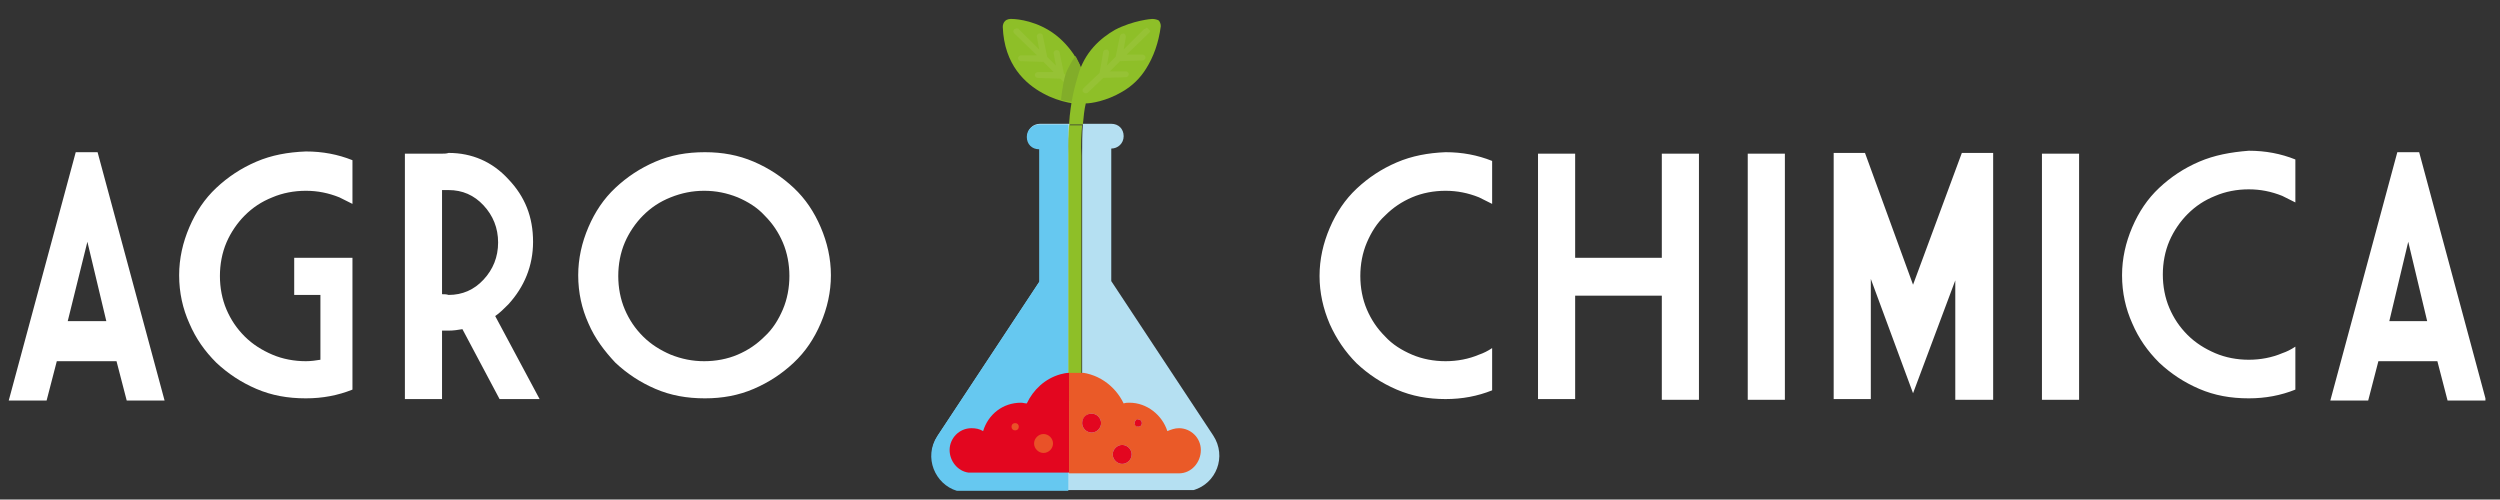 <?xml version="1.0" encoding="utf-8"?>
<!-- Generator: Adobe Illustrator 22.0.0, SVG Export Plug-In . SVG Version: 6.00 Build 0)  -->
<svg version="1.1" id="Capa_1" xmlns="http://www.w3.org/2000/svg" xmlns:xlink="http://www.w3.org/1999/xlink" x="0px" y="0px"
	 viewBox="0 0 343.3 68.6" style="enable-background:new 0 0 343.3 68.6;" xml:space="preserve">
<rect x="0" y="0" width="343.3" height="68.6" fill="#333333" stroke="none"/>
<style type="text/css">
	.st0{clip-path:url(#SVGID_6_);fill:none;stroke:#B5E0F2;stroke-width:147.6;stroke-miterlimit:10;}
	.st1{clip-path:url(#SVGID_8_);fill:none;stroke:#66C8F0;stroke-width:121.5;stroke-miterlimit:10;}
	.st2{clip-path:url(#SVGID_10_);fill:none;stroke:#8EBF28;stroke-width:31.5;stroke-miterlimit:10;}
	.st3{clip-path:url(#SVGID_12_);fill:none;stroke:#96C235;stroke-width:21.6;stroke-miterlimit:10;}
	.st4{clip-path:url(#SVGID_14_);fill:none;stroke:#82AD29;stroke-width:26.1;stroke-miterlimit:10;}
	.st5{clip-path:url(#SVGID_16_);fill:none;stroke:#8EBF28;stroke-width:36;stroke-miterlimit:10;}
	.st6{clip-path:url(#SVGID_18_);fill:none;stroke:#8EBF28;stroke-width:10.8;stroke-miterlimit:10;}
	.st7{clip-path:url(#SVGID_20_);fill:none;stroke:#96C235;stroke-width:24.3;stroke-miterlimit:10;}
	.st8{clip-path:url(#SVGID_22_);fill:none;stroke:#EA5A28;stroke-width:79.2;stroke-miterlimit:10;}
	.st9{clip-path:url(#SVGID_24_);fill:none;stroke:#E3061F;stroke-width:10.8;stroke-miterlimit:10;}
	.st10{clip-path:url(#SVGID_26_);fill:none;stroke:#E3061F;stroke-width:9.9;stroke-miterlimit:10;}
	.st11{clip-path:url(#SVGID_28_);fill:none;stroke:#E3061F;stroke-width:6.3;stroke-miterlimit:10;}
	.st12{clip-path:url(#SVGID_30_);fill:none;stroke:#E3061F;stroke-width:99;stroke-miterlimit:10;}
	.st13{clip-path:url(#SVGID_32_);fill:none;stroke:#E95228;stroke-width:12.6;stroke-miterlimit:10;}
	.st14{clip-path:url(#SVGID_34_);fill:none;stroke:#E95228;stroke-width:8.1;stroke-miterlimit:10;}
</style>
<g>
	<g>
		<defs>
			<path id="SVGID_1_" d="M60.7,40.4V26.1c0.3,0,0.6,0,0.9,0c1.9,0,3.5,0.7,4.8,2.1c1.3,1.4,2,3.1,2,5.1s-0.7,3.7-2,5.1
				c-1.3,1.4-2.9,2.1-4.8,2.1C61.3,40.4,61,40.4,60.7,40.4 M60.7,21.1L60.7,21.1h-5.1v33.7h5.1v-9.4c0.3,0,0.6,0,0.9,0
				c0.7,0,1.3-0.1,1.9-0.2l5.1,9.6h5.5L68,43.4c0.6-0.4,1.2-1,1.8-1.6c2.2-2.4,3.4-5.3,3.4-8.6c0-3.4-1.1-6.2-3.4-8.6
				c-2.2-2.4-5-3.6-8.2-3.6C61.3,21.1,61,21.1,60.7,21.1 M35.2,22.2c-2.1,0.9-3.9,2.1-5.5,3.6s-2.8,3.3-3.7,5.4
				c-0.9,2.1-1.4,4.3-1.4,6.6c0,2.4,0.5,4.6,1.4,6.6c0.9,2.1,2.1,3.8,3.7,5.4c1.6,1.5,3.4,2.7,5.5,3.6c2.1,0.9,4.3,1.3,6.8,1.3
				c2.3,0,4.4-0.4,6.4-1.2V35.4h-8v5.1H44v8.9c-0.6,0.1-1.3,0.2-2,0.2c-1.6,0-3.2-0.3-4.6-0.9c-1.4-0.6-2.7-1.4-3.8-2.5
				s-1.9-2.3-2.5-3.7s-0.9-3-0.9-4.6s0.3-3.2,0.9-4.6c0.6-1.4,1.5-2.7,2.5-3.7c1.1-1.1,2.3-1.9,3.8-2.5c1.4-0.6,3-0.9,4.6-0.9
				s3.1,0.3,4.6,0.9c0.6,0.3,1.2,0.6,1.8,0.9v-6c-2-0.8-4.1-1.2-6.4-1.2C39.5,20.9,37.3,21.3,35.2,22.2 M92.1,48.7
				c-1.4-0.6-2.7-1.4-3.8-2.5c-1.1-1.1-1.9-2.3-2.5-3.7s-0.9-3-0.9-4.6s0.3-3.2,0.9-4.6c0.6-1.4,1.5-2.7,2.5-3.7
				c1.1-1.1,2.3-1.9,3.8-2.5s3-0.9,4.6-0.9s3.1,0.3,4.6,0.9c1.4,0.6,2.7,1.4,3.7,2.5c1.1,1.1,1.9,2.3,2.5,3.7s0.9,3,0.9,4.6
				s-0.3,3.2-0.9,4.6c-0.6,1.4-1.4,2.7-2.5,3.7c-1.1,1.1-2.3,1.9-3.7,2.5c-1.4,0.6-3,0.9-4.6,0.9C95.1,49.6,93.6,49.3,92.1,48.7
				 M90,22.2c-2.1,0.9-3.9,2.1-5.5,3.6s-2.8,3.3-3.7,5.4c-0.9,2.1-1.4,4.3-1.4,6.6c0,2.4,0.5,4.6,1.4,6.6c0.9,2.1,2.2,3.8,3.7,5.4
				c1.6,1.5,3.4,2.7,5.5,3.6c2.1,0.9,4.3,1.3,6.8,1.3c2.4,0,4.6-0.4,6.7-1.3c2.1-0.9,3.9-2.1,5.5-3.6s2.8-3.3,3.7-5.4
				c0.9-2.1,1.4-4.3,1.4-6.6s-0.5-4.5-1.4-6.6s-2.1-3.9-3.7-5.4s-3.4-2.7-5.5-3.6s-4.3-1.3-6.7-1.3C94.3,20.9,92.1,21.3,90,22.2
				 M12,33.2l2.6,10.9H9.3L12,33.2z M10.4,20.9L1.2,55h5.2l1.4-5.4H16l1.4,5.4h5.2l-9.2-34.1C13.4,20.9,10.4,20.9,10.4,20.9z"/>
		</defs>
		<use xlink:href="#SVGID_1_"  style="overflow:visible;fill:#FFFFFF;"/>
		<clipPath id="SVGID_2_">
			<use xlink:href="#SVGID_1_"  style="overflow:visible;"/>
		</clipPath>
	</g>
</g>
<g>
	<g>
		<defs>
			<path id="SVGID_3_" d="M228.2,21.1v14.3h-11.9V21.1h-5.1v33.7h5.1V40.6h11.9v14.3h5.1V21.1H228.2z M240,54.9h5.1V21.1H240V54.9z
				 M280.4,54.9h5.1V21.1h-5.1V54.9z M269.4,21l-6.7,18.1L256.1,21h-4.3v33.8h5.1V38.3l5.8,15.7l5.8-15.5v16.4h5.2V21H269.4z
				 M191.8,22.3c-2.1,0.9-3.9,2.1-5.5,3.6s-2.8,3.3-3.7,5.4s-1.4,4.3-1.4,6.6s0.5,4.5,1.4,6.6c0.9,2,2.1,3.8,3.7,5.4
				c1.6,1.5,3.4,2.7,5.5,3.6c2.1,0.9,4.3,1.3,6.7,1.3c2.3,0,4.4-0.4,6.4-1.2v-5.8c-0.6,0.4-1.2,0.7-1.8,0.9c-1.4,0.6-3,0.9-4.6,0.9
				s-3.2-0.3-4.6-0.9c-1.4-0.6-2.7-1.4-3.7-2.5c-1.1-1.1-1.9-2.3-2.5-3.7s-0.9-3-0.9-4.6s0.3-3.2,0.9-4.6c0.6-1.4,1.4-2.7,2.5-3.7
				c1.1-1.1,2.3-1.9,3.7-2.5s3-0.9,4.6-0.9s3.1,0.3,4.6,0.9c0.6,0.3,1.2,0.6,1.8,0.9v-5.9c-2-0.8-4.1-1.2-6.4-1.2
				C196.1,21,193.9,21.4,191.8,22.3 M302,22.2c-2.1,0.9-3.9,2.1-5.5,3.6s-2.8,3.3-3.7,5.4c-0.9,2.1-1.4,4.3-1.4,6.6
				c0,2.4,0.5,4.6,1.4,6.6c0.9,2.1,2.1,3.8,3.7,5.4c1.6,1.5,3.4,2.7,5.5,3.6c2.1,0.9,4.3,1.3,6.8,1.3c2.3,0,4.4-0.4,6.4-1.2v-5.9
				c-0.6,0.4-1.2,0.7-1.8,0.9c-1.4,0.6-3,0.9-4.6,0.9s-3.2-0.3-4.6-0.9c-1.4-0.6-2.7-1.4-3.8-2.5c-1.1-1.1-1.9-2.3-2.5-3.7
				s-0.9-3-0.9-4.6s0.3-3.2,0.9-4.6c0.6-1.4,1.5-2.7,2.5-3.7c1.1-1.1,2.3-1.9,3.8-2.5c1.4-0.6,3-0.9,4.6-0.9s3.1,0.3,4.6,0.9
				c0.6,0.3,1.2,0.6,1.8,0.9v-5.9c-2-0.8-4.1-1.2-6.4-1.2C306.3,20.9,304.1,21.3,302,22.2 M330.7,33.2l2.6,10.9h-5.2L330.7,33.2z
				 M329.2,20.9L320,55h5.2l1.4-5.4h8.1l1.4,5.4h5.2v-0.3l-9.1-33.8C332.2,20.9,329.2,20.9,329.2,20.9z"/>
		</defs>
		<use xlink:href="#SVGID_3_"  style="overflow:visible;fill:#FFFFFF;"/>
		<clipPath id="SVGID_4_">
			<use xlink:href="#SVGID_3_"  style="overflow:visible;"/>
		</clipPath>
	</g>
</g>
<g>
	<g>
		<defs>
			<path id="SVGID_5_" d="M148.7,17.1c-0.1,1.2-0.1,2.7-0.1,4.2V55h-1.8V21.3c-0.1-1.6,0-3,0.1-4.3h-4.1c-0.9,0-1.7,0.7-1.7,1.7
				s0.7,1.7,1.7,1.7v18.2l-14,21.2c-1.9,2.9-0.3,6.6,2.7,7.5h32.4c3.1-0.9,4.6-4.6,2.7-7.5l-14-21.2V20.4c0.9,0,1.7-0.7,1.7-1.7
				s-0.7-1.7-1.7-1.7h-3.9V17.1z"/>
		</defs>
		<clipPath id="SVGID_6_">
			<use xlink:href="#SVGID_5_"  style="overflow:visible;"/>
		</clipPath>
		<line class="st0" x1="147.7" y1="68.7" x2="147.7" y2="16"/>
	</g>
</g>
<g>
	<g>
		<defs>
			<path id="SVGID_7_" d="M142.7,17.1c-0.9,0-1.7,0.7-1.7,1.7s0.7,1.7,1.7,1.7v18.2l-14,21.2c-1.9,2.9-0.3,6.6,2.7,7.5h15.3V17.1
				H142.7z"/>
		</defs>
		<clipPath id="SVGID_8_">
			<use xlink:href="#SVGID_7_"  style="overflow:visible;"/>
		</clipPath>
		<line class="st1" x1="144.4" y1="68.4" x2="144.4" y2="17.1"/>
	</g>
</g>
<g>
	<g>
		<defs>
			<path id="SVGID_9_" d="M138,2.9c-0.2,0.2-0.3,0.5-0.3,0.8c0.2,5.2,3.1,7.8,5.5,9.1c2.5,1.4,5,1.5,5.1,1.5c0.3,0,0.6-0.1,0.8-0.3
				s0.3-0.5,0.3-0.8c-0.3-2.2-0.9-4.2-2-5.8c-0.9-1.3-2-2.4-3.3-3.2c-2.6-1.6-5.1-1.6-5.2-1.6C138.7,2.6,138.3,2.6,138,2.9"/>
		</defs>
		<clipPath id="SVGID_10_">
			<use xlink:href="#SVGID_9_"  style="overflow:visible;"/>
		</clipPath>
		<line class="st2" x1="149.8" y1="14.2" x2="136.9" y2="1.3"/>
	</g>
</g>
<g>
	<g>
		<defs>
			<path id="SVGID_11_" d="M139.3,4c-0.2,0.2-0.2,0.4,0,0.6l3.1,3h-2.2c-0.2,0-0.4,0.2-0.4,0.4c0,0.2,0.2,0.4,0.4,0.4l3.1,0.1
				l1.4,1.4h-2.2c-0.2,0-0.4,0.2-0.4,0.4s0.2,0.4,0.4,0.4l3.1,0.1l2.1,2c0.1,0.1,0.2,0.1,0.3,0.1s0.2,0,0.3-0.1
				c0.2-0.2,0.2-0.4,0-0.6l-2.2-2.1l-0.6-2.9c0-0.2-0.3-0.4-0.5-0.3c-0.2,0-0.4,0.3-0.3,0.5L145,9l-1.2-1.2l-0.6-2.9
				c0-0.2-0.3-0.4-0.5-0.3c-0.2,0-0.4,0.3-0.3,0.5l0.3,1.7L139.9,4c-0.1-0.1-0.2-0.1-0.3-0.1C139.5,3.9,139.4,4,139.3,4"/>
		</defs>
		<clipPath id="SVGID_12_">
			<use xlink:href="#SVGID_11_"  style="overflow:visible;"/>
		</clipPath>
		<line class="st3" x1="148.2" y1="12.9" x2="139.1" y2="3.8"/>
	</g>
</g>
<g>
	<g>
		<defs>
			<path id="SVGID_13_" d="M146.3,10.3c-0.4,1.3-0.6,3.4-0.6,3.4c0.3,0.1,0.7,0.2,1,0.2c0.9,0.2,1.6,0.3,1.6,0.3
				c0.3,0,0.6-0.1,0.8-0.3s0.3-0.5,0.3-0.8c-0.2-1.6-0.6-3-1.1-4.2c-0.2-0.4-0.4-0.8-0.6-1.2C147.6,7.7,146.6,9.3,146.3,10.3"/>
		</defs>
		<clipPath id="SVGID_14_">
			<use xlink:href="#SVGID_13_"  style="overflow:visible;"/>
		</clipPath>
		<line class="st4" x1="149.3" y1="14.5" x2="144.1" y2="7.8"/>
	</g>
</g>
<g>
	<g>
		<defs>
			<path id="SVGID_15_" d="M158.2,2.6c-0.1,0-2.6,0.2-5.1,1.5c-1.9,1.1-4.2,3-5.1,6.4c-0.3,1-1,3.3-1.2,6.6h1.9
				c0.1-1.1,0.2-2.1,0.4-2.9c0.7,0,2.8-0.3,5-1.6c1.4-0.8,2.5-1.9,3.3-3.2c1-1.6,1.7-3.5,2-5.8c0-0.3-0.1-0.6-0.3-0.8
				C158.9,2.7,158.6,2.6,158.2,2.6C158.3,2.6,158.3,2.6,158.2,2.6"/>
		</defs>
		<clipPath id="SVGID_16_">
			<use xlink:href="#SVGID_15_"  style="overflow:visible;"/>
		</clipPath>
		<line class="st5" x1="146.7" y1="17" x2="159.3" y2="2.6"/>
	</g>
</g>
<g>
	<g>
		<defs>
			<path id="SVGID_17_" d="M146.8,17.1c-0.1,1.3-0.1,2.7-0.1,4.3v33.7h1.8V21.4c-0.1-1.6,0-3,0.1-4.2h-1.8V17.1z"/>
		</defs>
		<clipPath id="SVGID_18_">
			<use xlink:href="#SVGID_17_"  style="overflow:visible;"/>
		</clipPath>
		<line class="st6" x1="147.7" y1="55.6" x2="147.7" y2="17.1"/>
	</g>
</g>
<g>
	<g>
		<defs>
			<path id="SVGID_19_" d="M157.1,4l-2.8,2.8l0.3-1.7c0-0.2-0.1-0.5-0.3-0.5s-0.4,0.1-0.5,0.3l-0.6,2.9L152,9l0.3-1.7
				c0-0.2-0.1-0.5-0.3-0.5s-0.5,0.1-0.5,0.3L151,10l-2.2,2.1c-0.2,0.2-0.2,0.4,0,0.6c0.1,0.1,0.2,0.1,0.3,0.1s0.2,0,0.3-0.1l2.1-2
				l3.1-0.1c0.2,0,0.4-0.2,0.4-0.4s-0.2-0.4-0.4-0.4l0,0h-2.2l1.4-1.4l3.1-0.1c0.2,0,0.4-0.2,0.4-0.4c0-0.2-0.2-0.4-0.4-0.4l0,0
				h-2.2l3.1-3c0.2-0.2,0.2-0.4,0-0.6c-0.1-0.1-0.2-0.1-0.3-0.1C157.3,3.9,157.2,4,157.1,4"/>
		</defs>
		<clipPath id="SVGID_20_">
			<use xlink:href="#SVGID_19_"  style="overflow:visible;"/>
		</clipPath>
		<line class="st7" x1="148.6" y1="13.1" x2="157.7" y2="4"/>
	</g>
</g>
<g>
	<g>
		<defs>
			<path id="SVGID_21_" d="M152.8,62.4c0-0.7,0.6-1.3,1.3-1.3s1.3,0.6,1.3,1.3s-0.6,1.3-1.3,1.3C153.4,63.7,152.8,63.1,152.8,62.4
				 M155.8,58.1c0-0.3,0.2-0.5,0.5-0.5s0.5,0.2,0.5,0.5s-0.2,0.5-0.5,0.5C156.1,58.6,155.8,58.3,155.8,58.1 M148.6,58.1
				c0-0.7,0.6-1.3,1.3-1.3s1.3,0.6,1.3,1.3s-0.6,1.3-1.3,1.3S148.6,58.8,148.6,58.1 M147.6,51.1h-0.7h-0.1V65h8.3h6.8
				c1.7,0,3-1.5,3-3.2s-1.4-3-3-3c-0.6,0-1.1,0.2-1.6,0.4c-0.7-2.2-2.8-3.9-5.2-3.9c-0.3,0-0.5,0-0.8,0.1
				C153.1,52.9,150.6,51.1,147.6,51.1L147.6,51.1z"/>
		</defs>
		<clipPath id="SVGID_22_">
			<use xlink:href="#SVGID_21_"  style="overflow:visible;"/>
		</clipPath>
		<line class="st8" x1="154.2" y1="67.2" x2="154.2" y2="51.2"/>
	</g>
</g>
<g>
	<g>
		<defs>
			<path id="SVGID_23_" d="M148.6,58.1c0,0.7,0.6,1.3,1.3,1.3s1.3-0.6,1.3-1.3s-0.6-1.3-1.3-1.3S148.6,57.3,148.6,58.1"/>
		</defs>
		<clipPath id="SVGID_24_">
			<use xlink:href="#SVGID_23_"  style="overflow:visible;"/>
		</clipPath>
		<line class="st9" x1="150" y1="59.4" x2="150" y2="56.6"/>
	</g>
</g>
<g>
	<g>
		<defs>
			<path id="SVGID_25_" d="M152.8,62.4c0,0.7,0.6,1.3,1.3,1.3s1.3-0.6,1.3-1.3s-0.6-1.3-1.3-1.3C153.4,61.1,152.8,61.7,152.8,62.4"
				/>
		</defs>
		<clipPath id="SVGID_26_">
			<use xlink:href="#SVGID_25_"  style="overflow:visible;"/>
		</clipPath>
		<line class="st10" x1="154.2" y1="63.8" x2="154.2" y2="61"/>
	</g>
</g>
<g>
	<g>
		<defs>
			<path id="SVGID_27_" d="M155.8,58.1c0,0.3,0.2,0.5,0.5,0.5s0.5-0.2,0.5-0.5s-0.2-0.5-0.5-0.5C156.1,57.5,155.8,57.8,155.8,58.1"
				/>
		</defs>
		<clipPath id="SVGID_28_">
			<use xlink:href="#SVGID_27_"  style="overflow:visible;"/>
		</clipPath>
		<line class="st11" x1="156.2" y1="58.7" x2="156.2" y2="57.4"/>
	</g>
</g>
<g>
	<g>
		<defs>
			<path id="SVGID_29_" d="M145.6,51.4L145.6,51.4c-2.1,0.6-3.7,2.1-4.6,4c-0.3,0-0.5-0.1-0.8-0.1c-2.5,0-4.5,1.6-5.2,3.9
				c-0.5-0.3-1-0.4-1.6-0.4c-1.7,0-3,1.4-3,3c0,1.5,1.1,2.9,2.6,3.1c0.1,0,0.2,0,0.3,0h0.1h12.2h1.2V51.2
				C146.4,51.2,146,51.3,145.6,51.4"/>
		</defs>
		<clipPath id="SVGID_30_">
			<use xlink:href="#SVGID_29_"  style="overflow:visible;"/>
		</clipPath>
		<line class="st12" x1="143.9" y1="66.1" x2="143.9" y2="51.2"/>
	</g>
</g>
<g>
	<g>
		<defs>
			<path id="SVGID_31_" d="M142,60.9c0,0.7,0.6,1.3,1.3,1.3s1.3-0.6,1.3-1.3s-0.6-1.3-1.3-1.3S142,60.2,142,60.9"/>
		</defs>
		<clipPath id="SVGID_32_">
			<use xlink:href="#SVGID_31_"  style="overflow:visible;"/>
		</clipPath>
		<line class="st13" x1="143.4" y1="62.5" x2="143.4" y2="59.2"/>
	</g>
</g>
<g>
	<g>
		<defs>
			<path id="SVGID_33_" d="M138.9,58.6c0,0.3,0.2,0.5,0.5,0.5s0.5-0.2,0.5-0.5s-0.2-0.5-0.5-0.5C139.1,58.1,138.9,58.3,138.9,58.6"
				/>
		</defs>
		<clipPath id="SVGID_34_">
			<use xlink:href="#SVGID_33_"  style="overflow:visible;"/>
		</clipPath>
		<line class="st14" x1="139.5" y1="59.2" x2="139.5" y2="57.9"/>
	</g>
</g>
</svg>
